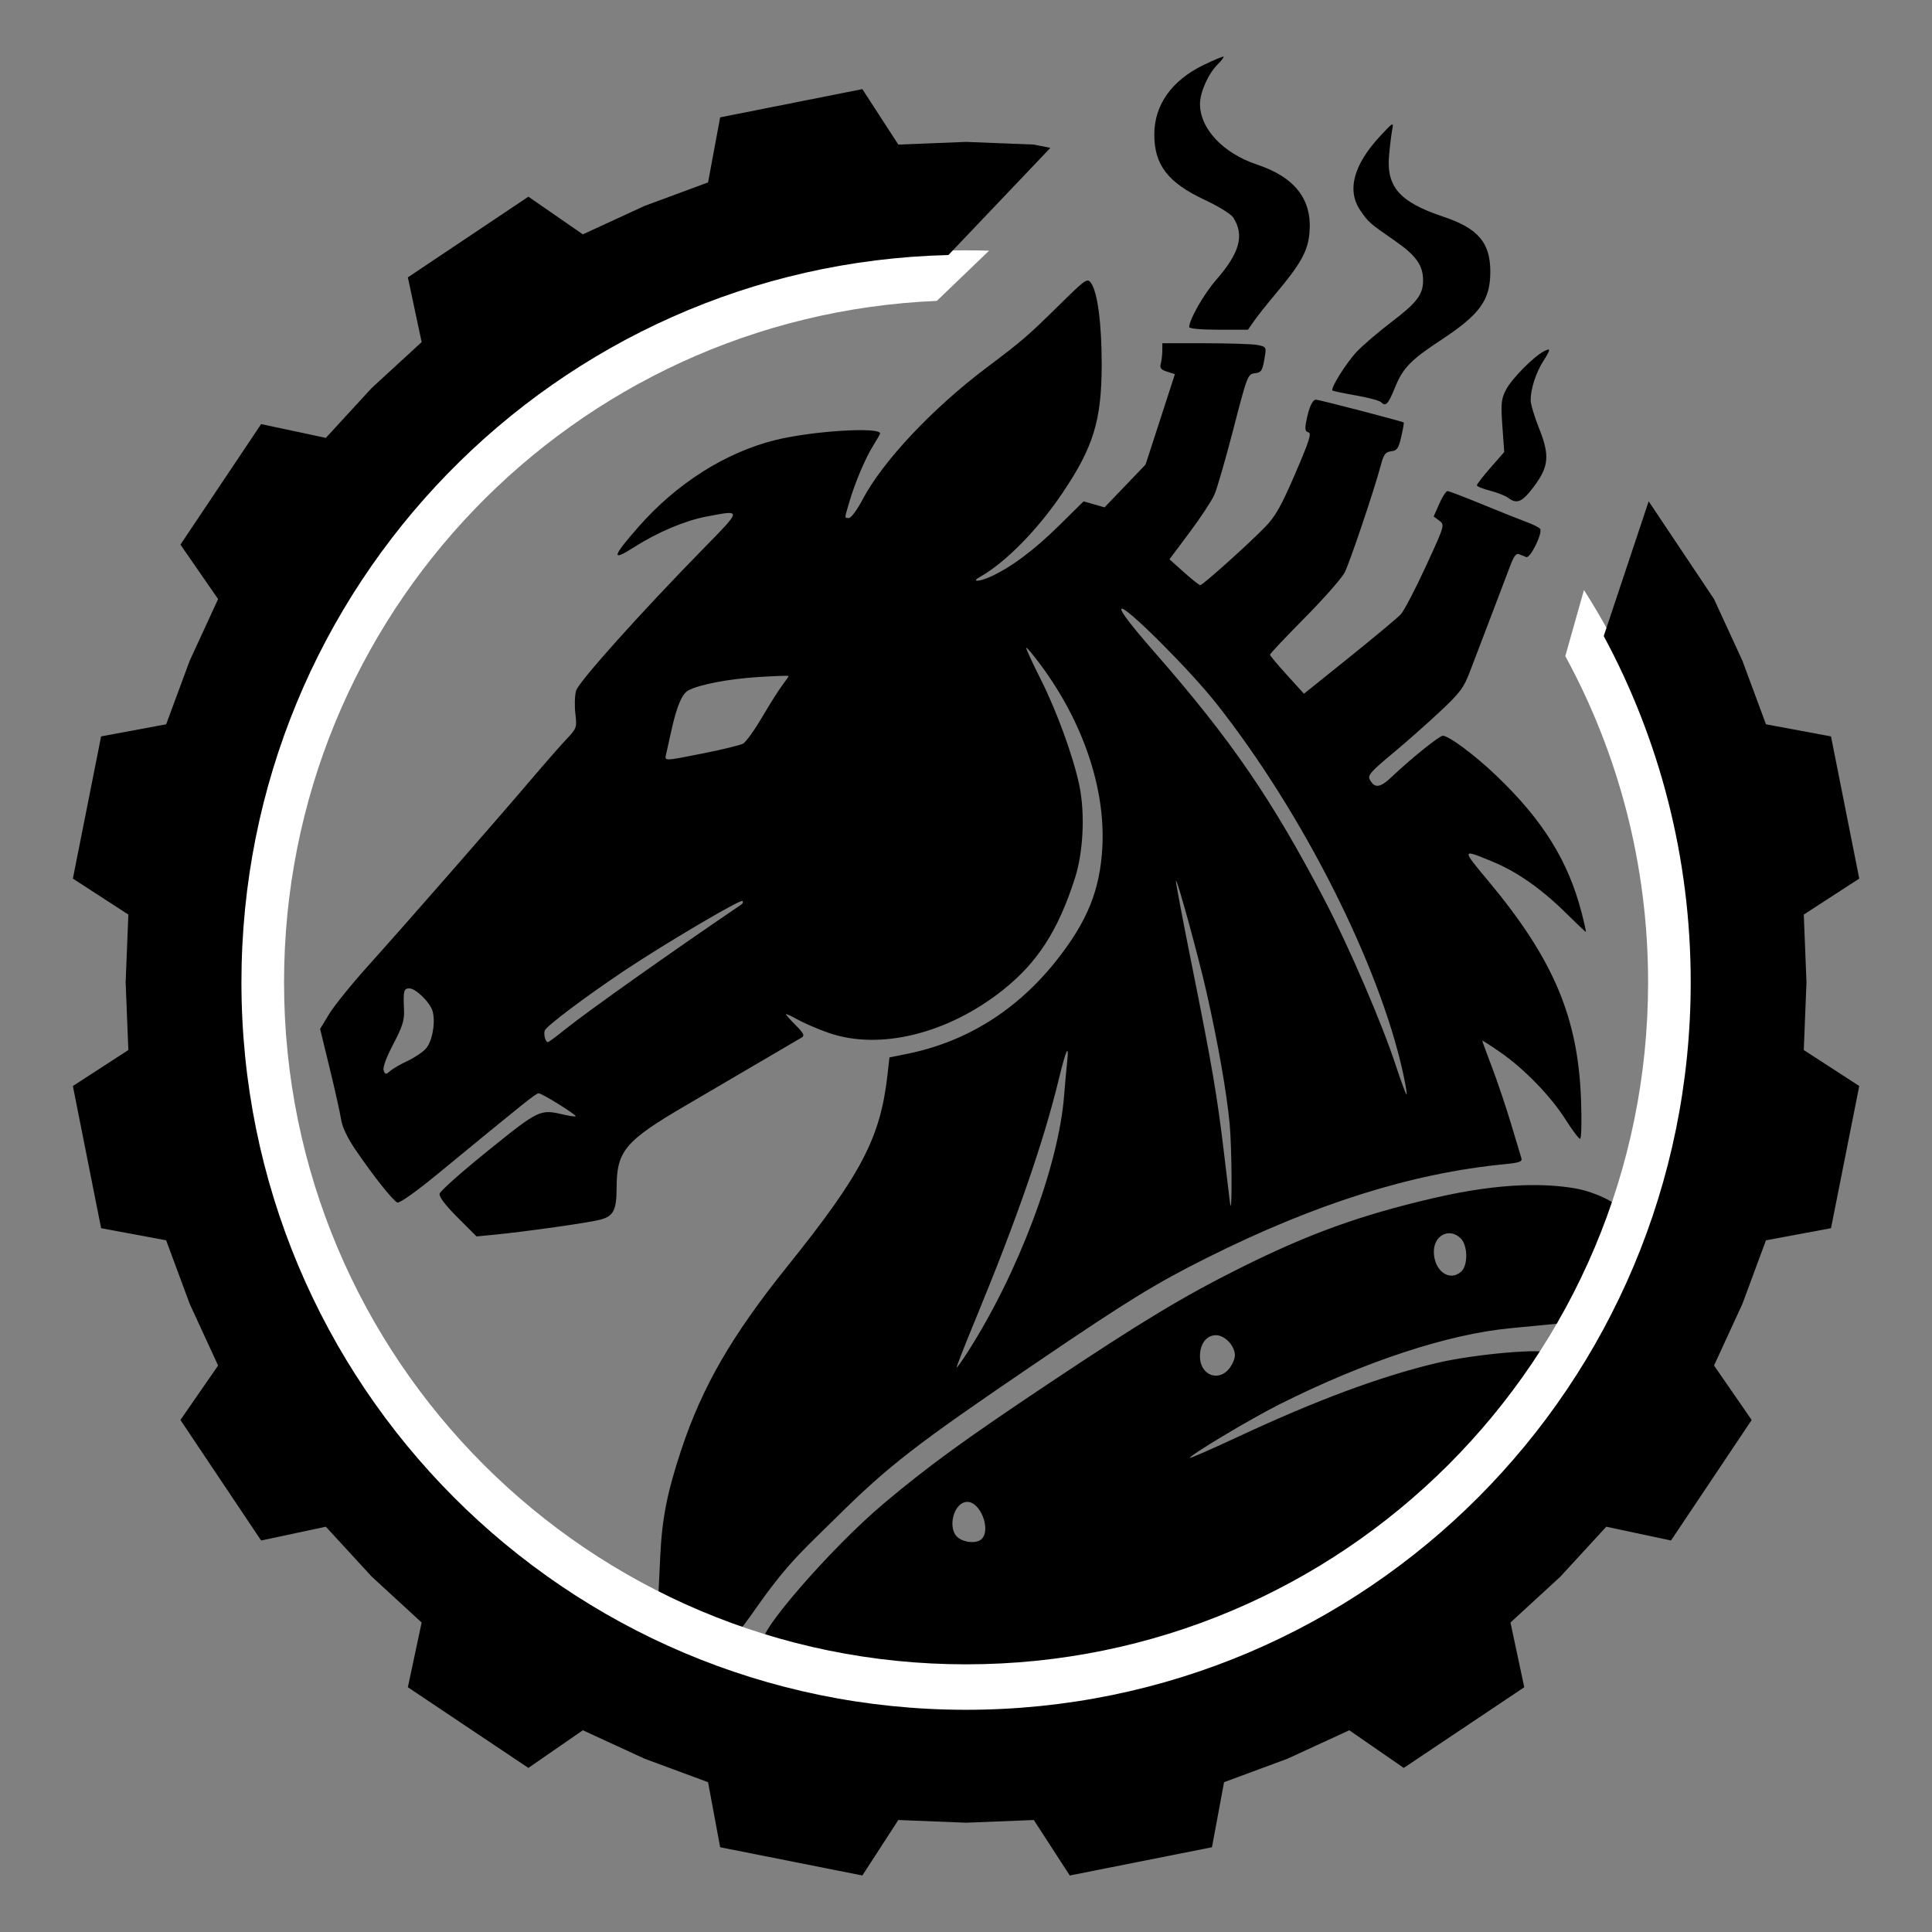 <?xml version="1.0" encoding="UTF-8" standalone="no"?>
<!-- Created with Inkscape (http://www.inkscape.org/) -->

<svg
   width="200mm"
   height="200mm"
   viewBox="0 0 200 200"
   version="1.1"
   id="svg1"
   xml:space="preserve"
   inkscape:version="1.4.2 (ebf0e940d0, 2025-05-08)"
   sodipodi:docname="remix_textless.svg"
   xmlns:inkscape="http://www.inkscape.org/namespaces/inkscape"
   xmlns:sodipodi="http://sodipodi.sourceforge.net/DTD/sodipodi-0.dtd"
   xmlns="http://www.w3.org/2000/svg"
   xmlns:svg="http://www.w3.org/2000/svg"><rect x="0" y="0" width="200" height="200" fill="#808080" stroke="none"/><sodipodi:namedview
     id="namedview1"
     pagecolor="#ffffff"
     bordercolor="#000000"
     borderopacity="0.25"
     inkscape:showpageshadow="2"
     inkscape:pageopacity="0.0"
     inkscape:pagecheckerboard="0"
     inkscape:deskcolor="#d1d1d1"
     inkscape:document-units="mm"
     inkscape:zoom="0.5"
     inkscape:cx="344"
     inkscape:cy="127"
     inkscape:window-width="1710"
     inkscape:window-height="1460"
     inkscape:window-x="0"
     inkscape:window-y="0"
     inkscape:window-maximized="0"
     inkscape:current-layer="layer1" /><defs
     id="defs1" /><g
     inkscape:label="Layer 1"
     inkscape:groupmode="layer"
     id="layer1"><g
       id="g1"
       transform="matrix(1.278,0,0,1.278,-32.664,-34.027)"><path
         id="path153"
         style="fill:#000000"
         d="m 98.367,163.081 c -2.922,-0.262 -10.25,-3.169 -10.91,-3.577 -0.683,-0.422 5.349,-7.442 9.688,-11.093 3.604,-3.033 6.55,-5.176 13.341,-9.707 7.534,-5.026 10.898,-7.056 15.538,-9.375 5.516,-2.756 9.694,-4.267 15.619,-5.649 5.828,-1.359 9.365,-1.15 11.442,-0.806 1.806,0.299 3.809,1.375 3.809,1.888 0,0.794 -0.43,2.676 -2.218,6.31 l -1.284,2.61 -5.514,0.533 c -5.016,0.485 -11.679,2.651 -18.666,6.155 -2.345,1.176 -7.403,4.203 -7.261,4.345 0.039,0.039 1.829,-0.748 3.977,-1.749 6.267,-2.92 11.345,-4.809 15.883,-5.907 3.186,-0.771 9.155,-1.272 9.145,-0.797 -0.012,0.538 -4.853,7.512 -7.499,10.17 -5.532,5.557 -12.954,10.077 -19.835,12.962 -7.562,3.171 -16.991,4.426 -25.256,3.685 z M 105.074,151.285 c 0.769,-0.769 -0.093,-3.005 -1.158,-3.005 -1.135,0 -1.681,2.248 -0.71,2.928 0.576,0.404 1.503,0.442 1.868,0.078 z m 20.062,-13.814 c 0.248,-0.316 0.451,-0.792 0.451,-1.059 0,-0.77 -0.808,-1.633 -1.528,-1.633 -0.779,0 -1.303,0.692 -1.303,1.719 0,1.497 1.489,2.106 2.38,0.974 z m 18.781,-7.844 c 0.564,-0.511 0.542,-2.109 -0.037,-2.688 -0.899,-0.899 -2.178,-0.27 -2.178,1.072 0,1.547 1.269,2.473 2.215,1.617 z m -61.272,28.905 c -1.018,-0.381 -1.502,-0.299 -2.071,-1.089 l -1.703,-1.225 0.171,-3.573 c 0.144,-3.015 0.556,-5.134 1.697,-8.573 1.702,-5.127 4.095,-9.269 8.576,-14.846 6.024,-7.497 7.561,-10.437 8.134,-15.56 l 0.155,-1.388 1.415,-0.285 c 4.813,-0.969 8.918,-3.533 12.113,-7.569 2.502,-3.16 3.529,-5.693 3.718,-9.169 0.258,-4.762 -1.556,-10.129 -4.99,-14.763 -0.603,-0.813 -1.131,-1.444 -1.175,-1.4 -0.043,0.043 0.487,1.199 1.178,2.568 1.292,2.559 2.646,6.281 3.124,8.587 0.472,2.279 0.324,5.388 -0.357,7.513 -1.359,4.235 -3.022,6.819 -5.823,9.05 -4.465,3.555 -10.006,4.918 -14.132,3.477 -0.85,-0.297 -1.975,-0.78 -2.5,-1.074 -0.525,-0.293 -0.954,-0.488 -0.954,-0.433 0,0.055 0.359,0.46 0.798,0.898 0.628,0.628 0.732,0.836 0.49,0.981 -0.435,0.259 -5.1,2.992 -9.412,5.515 -4.916,2.875 -5.59,3.68 -5.593,6.67 -0.002,1.803 -0.249,2.288 -1.313,2.574 -0.903,0.243 -6.065,0.975 -8.641,1.225 l -1.391,0.135 -1.534,-1.534 c -0.99,-0.99 -1.507,-1.672 -1.459,-1.924 0.041,-0.215 1.814,-1.791 3.94,-3.502 4.152,-3.343 4.18,-3.357 6.144,-2.901 0.476,0.11 0.897,0.169 0.936,0.13 0.103,-0.103 -2.728,-1.865 -2.996,-1.865 -0.215,0 -1.025,0.648 -8.127,6.491 -1.783,1.467 -3.132,2.426 -3.314,2.357 -0.352,-0.135 -1.929,-2.12 -3.402,-4.282 -0.639,-0.937 -1.066,-1.834 -1.156,-2.427 -0.079,-0.517 -0.494,-2.383 -0.923,-4.146 l -0.78,-3.206 0.736,-1.215 c 0.405,-0.668 1.857,-2.46 3.227,-3.981 2.894,-3.214 10.365,-11.755 13.182,-15.069 1.069,-1.258 2.331,-2.697 2.805,-3.198 0.84,-0.888 0.858,-0.942 0.725,-2.081 -0.076,-0.643 -0.049,-1.476 0.058,-1.852 0.205,-0.713 5.197,-6.283 10.346,-11.543 3.111,-3.178 3.106,-3.115 0.203,-2.56 -1.748,0.335 -3.944,1.264 -5.839,2.472 -1.892,1.206 -1.808,0.811 0.35,-1.646 3.085,-3.512 7.034,-6.017 11.071,-7.024 2.947,-0.735 8.493,-1.086 8.493,-0.538 0,0.057 -0.239,0.482 -0.531,0.944 -0.644,1.02 -1.479,2.98 -1.951,4.58 -0.421,1.426 -0.418,1.322 -0.034,1.322 0.173,0 0.667,-0.67 1.097,-1.488 1.624,-3.091 5.645,-7.371 10.021,-10.667 2.922,-2.201 3.344,-2.564 5.934,-5.113 2.118,-2.084 2.248,-2.175 2.545,-1.774 0.533,0.72 0.877,3.332 0.871,6.629 -0.008,4.522 -0.665,6.667 -3.188,10.408 -2.004,2.971 -4.627,5.636 -6.679,6.784 -0.73,0.408 -0.086,0.403 0.83,-0.007 1.662,-0.744 3.542,-2.144 5.589,-4.162 l 1.983,-1.955 0.848,0.243 0.848,0.243 1.662,-1.734 1.662,-1.734 1.188,-3.662 1.188,-3.662 -0.633,-0.199 c -0.501,-0.158 -0.608,-0.294 -0.512,-0.653 0.067,-0.25 0.123,-0.723 0.125,-1.053 l 0.003,-0.599 3.43,0.002 c 1.886,0.001 3.782,0.061 4.212,0.132 0.699,0.116 0.773,0.191 0.695,0.705 -0.213,1.402 -0.28,1.527 -0.857,1.596 -0.559,0.067 -0.613,0.206 -1.727,4.521 -0.633,2.448 -1.328,4.849 -1.545,5.334 -0.217,0.485 -1.123,1.857 -2.013,3.048 l -1.618,2.166 1.169,1.047 c 0.643,0.576 1.239,1.047 1.325,1.047 0.201,0 3.915,-3.332 5.258,-4.717 0.835,-0.861 1.302,-1.69 2.438,-4.326 1.124,-2.608 1.338,-3.276 1.07,-3.335 -0.259,-0.058 -0.303,-0.248 -0.192,-0.84 0.214,-1.141 0.508,-1.808 0.797,-1.808 0.245,0 6.985,1.754 7.107,1.849 0.032,0.025 -0.057,0.545 -0.198,1.156 -0.219,0.948 -0.338,1.12 -0.814,1.176 -0.468,0.055 -0.604,0.24 -0.848,1.154 -0.522,1.963 -2.495,7.822 -2.917,8.661 -0.227,0.452 -1.683,2.105 -3.237,3.675 -1.553,1.57 -2.822,2.915 -2.818,2.99 0.003,0.075 0.624,0.816 1.38,1.648 l 1.374,1.512 3.683,-2.96 c 2.026,-1.628 3.897,-3.19 4.159,-3.471 0.262,-0.281 1.173,-2.026 2.025,-3.878 1.543,-3.351 1.548,-3.368 1.095,-3.709 l -0.455,-0.343 0.454,-1.027 c 0.25,-0.565 0.549,-1.027 0.665,-1.027 0.116,0 1.361,0.474 2.766,1.053 1.405,0.579 3.02,1.224 3.587,1.433 0.568,0.209 1.086,0.467 1.152,0.574 0.215,0.348 -0.805,2.418 -1.127,2.287 -0.162,-0.066 -0.431,-0.175 -0.598,-0.243 -0.21,-0.085 -0.423,0.2 -0.691,0.926 -0.213,0.577 -0.895,2.372 -1.516,3.989 -0.621,1.617 -1.396,3.649 -1.723,4.516 -0.531,1.408 -0.796,1.765 -2.482,3.347 -1.038,0.974 -2.785,2.517 -3.883,3.428 -1.691,1.404 -1.963,1.718 -1.782,2.055 0.393,0.734 0.838,0.681 1.779,-0.215 1.533,-1.458 3.859,-3.332 4.137,-3.332 0.49,0 2.594,1.568 4.332,3.228 3.773,3.604 5.836,6.922 6.916,11.12 0.219,0.852 0.373,1.548 0.342,1.548 -0.031,0 -0.787,-0.719 -1.68,-1.598 -1.939,-1.908 -3.906,-3.283 -5.838,-4.083 -2.576,-1.066 -2.574,-1.073 -0.396,1.536 5.273,6.315 7.277,11.032 7.52,17.7 0.066,1.812 0.033,3.207 -0.076,3.199 -0.106,-0.007 -0.634,-0.708 -1.173,-1.558 -1.203,-1.898 -3.326,-4.088 -5.281,-5.449 -0.808,-0.563 -1.47,-0.986 -1.47,-0.94 0,0.046 0.35,0.998 0.777,2.116 0.427,1.118 1.117,3.16 1.532,4.537 0.415,1.377 0.803,2.662 0.861,2.855 0.088,0.289 -0.152,0.376 -1.369,0.494 -7.513,0.733 -15.335,3.196 -24.123,7.595 -4.169,2.087 -6.363,3.436 -13.828,8.505 -9.707,6.591 -11.933,8.313 -16.18,12.521 -2.424,2.401 -3.796,3.544 -6.191,6.914 -2.264,3.184 -1.726,2.604 -3.415,1.842 z m 21.287,-22.373 c 4.115,-6.432 7.366,-15.067 7.818,-20.761 0.071,-0.898 0.182,-2.121 0.246,-2.718 0.172,-1.601 -0.075,-1.106 -0.666,1.335 -1.239,5.116 -3.412,11.385 -6.725,19.404 -0.903,2.186 -1.602,3.974 -1.553,3.974 0.049,0 0.444,-0.555 0.878,-1.233 z m 21.229,-18.515 c -0.245,-2.552 -0.938,-6.503 -1.861,-10.6 -0.663,-2.943 -2.473,-9.526 -2.491,-9.061 -0.007,0.184 0.574,3.256 1.292,6.826 1.628,8.1 2.057,10.61 2.61,15.27 0.241,2.036 0.46,3.849 0.485,4.029 0.182,1.277 0.151,-4.529 -0.035,-6.464 z m 14.038,-4.14 c -1.932,-8.782 -8.152,-21.084 -15.118,-29.901 -2.156,-2.728 -7.394,-7.955 -7.682,-7.667 -0.142,0.142 0.772,1.343 2.69,3.534 6.191,7.071 9.51,11.912 13.805,20.139 1.937,3.711 4.605,9.912 5.708,13.266 0.448,1.363 0.85,2.444 0.893,2.403 0.043,-0.041 -0.089,-0.839 -0.295,-1.774 z m -80.658,-0.926 c 0.554,-0.258 1.227,-0.703 1.495,-0.989 0.521,-0.554 0.81,-2.079 0.574,-3.022 -0.177,-0.706 -1.36,-1.881 -1.895,-1.881 -0.453,0 -0.501,0.197 -0.429,1.764 0.037,0.808 -0.132,1.341 -0.874,2.758 -0.577,1.101 -0.866,1.896 -0.775,2.131 0.13,0.339 0.181,0.343 0.521,0.041 0.207,-0.184 0.83,-0.545 1.383,-0.803 z m 12.863,-2.624 c 1.736,-1.399 8.634,-6.285 14.204,-10.061 0.123,-0.083 0.163,-0.212 0.088,-0.287 -0.159,-0.159 -6.269,3.445 -9.543,5.63 -3.078,2.054 -6.328,4.495 -6.466,4.857 -0.118,0.307 0.053,0.948 0.252,0.948 0.063,0 0.722,-0.49 1.465,-1.088 z M 82.594,87.632 c 1.502,-0.299 2.919,-0.644 3.148,-0.767 0.23,-0.123 0.92,-1.079 1.534,-2.124 0.614,-1.045 1.352,-2.213 1.639,-2.594 0.287,-0.381 0.522,-0.726 0.522,-0.766 0,-0.04 -1.126,-3.32e-4 -2.502,0.088 -2.375,0.152 -4.736,0.606 -5.623,1.081 -0.503,0.269 -0.931,1.273 -1.355,3.177 -0.18,0.808 -0.376,1.689 -0.436,1.959 -0.135,0.604 -0.24,0.606 3.073,-0.053 z m 65.13,-20.681 c -0.222,-0.168 -0.883,-0.428 -1.47,-0.579 -0.587,-0.15 -1.067,-0.347 -1.067,-0.437 0,-0.09 0.499,-0.733 1.108,-1.429 l 1.108,-1.265 -0.149,-2.09 c -0.131,-1.843 -0.097,-2.192 0.287,-2.945 0.444,-0.871 2.187,-2.647 3.05,-3.109 0.605,-0.324 0.598,-0.206 -0.048,0.817 -0.579,0.917 -0.997,2.223 -0.999,3.119 -6.6e-4,0.32 0.303,1.343 0.676,2.273 0.888,2.218 0.805,3.117 -0.439,4.765 -0.929,1.23 -1.353,1.412 -2.056,0.88 z m -10.299,-7.748 c -0.128,-0.128 -1.048,-0.375 -2.044,-0.549 -0.996,-0.174 -1.848,-0.353 -1.893,-0.397 -0.176,-0.176 1.13,-2.255 1.979,-3.151 0.495,-0.522 1.729,-1.58 2.742,-2.35 2.129,-1.619 2.619,-2.258 2.621,-3.418 0.002,-1.219 -0.567,-2.019 -2.285,-3.21 -2.076,-1.439 -2.151,-1.505 -2.803,-2.465 -1.102,-1.624 -0.547,-3.693 1.615,-6.019 1.047,-1.126 1.097,-1.154 0.976,-0.534 -0.071,0.359 -0.187,1.304 -0.258,2.099 -0.228,2.552 0.86,3.788 4.367,4.959 2.845,0.95 3.834,2.103 3.834,4.469 0,2.282 -0.827,3.441 -3.91,5.474 -2.568,1.694 -3.161,2.303 -3.82,3.925 -0.547,1.345 -0.741,1.548 -1.121,1.168 z m -15.539,-6.082 c 0,-0.605 1.177,-2.668 2.178,-3.817 1.92,-2.205 2.307,-3.614 1.388,-5.064 -0.171,-0.27 -1.215,-0.914 -2.32,-1.431 -2.978,-1.394 -4.082,-2.834 -4.073,-5.312 0.009,-2.385 1.416,-4.362 3.992,-5.608 0.848,-0.41 1.576,-0.713 1.617,-0.672 0.041,0.041 -0.182,0.33 -0.494,0.643 -0.745,0.745 -1.407,2.227 -1.413,3.165 -0.013,2.014 1.86,4.012 4.623,4.932 3.093,1.03 4.486,2.854 4.241,5.554 -0.134,1.474 -0.713,2.505 -2.809,4.999 -0.65,0.773 -1.404,1.724 -1.676,2.114 l -0.494,0.708 h -2.381 c -1.395,0 -2.381,-0.088 -2.381,-0.212 z"
         inkscape:label="hoers" /><path
         id="path8"
         style="baseline-shift:baseline;display:inline;overflow:visible;vector-effect:none;fill:#ffffff;fill-opacity:1;enable-background:accumulate;stop-color:#000000"
         d="m 103.811,46.903 c -32.721,0 -59.289,26.57 -59.289,59.291 0,32.721 26.569,59.289 59.289,59.289 32.721,0 59.289,-26.568 59.289,-59.289 0,-11.687 -3.39,-22.59 -9.238,-31.777 l -1.512,5.353 c 4.277,7.847 6.707,16.849 6.707,26.424 0,30.535 -24.711,55.244 -55.246,55.244 -30.535,0 -55.244,-24.709 -55.244,-55.244 0,-29.741 23.441,-53.958 52.875,-55.197 l 4.233,-4.066 c -0.619,-0.019 -1.24,-0.028 -1.863,-0.028 z"
         inkscape:label="gearshadow" /><path
         id="path4"
         style="baseline-shift:baseline;display:inline;overflow:visible;vector-effect:none;enable-background:accumulate;stop-color:#000000"
         d="m 95.41,33.844 -11.518,2.287 -0.98,5.269 -5.146,1.906 -4.997,2.301 -4.411,-3.05 -9.762,6.535 1.117,5.242 -4.043,3.717 -3.718,4.044 -5.242,-1.117 -6.535,9.762 3.05,4.411 -2.301,4.997 -1.906,5.146 -5.269,0.98 -2.287,11.518 4.493,2.914 -0.218,5.487 0.218,5.486 -4.493,2.914 2.287,11.518 5.269,0.98 1.906,5.146 2.301,4.997 -3.05,4.411 6.535,9.762 5.242,-1.117 3.718,4.044 4.043,3.717 -1.117,5.242 9.762,6.535 4.411,-3.05 4.997,2.301 5.146,1.906 0.98,5.269 11.518,2.287 2.914,-4.493 5.487,0.218 5.487,-0.218 2.913,4.493 11.518,-2.287 0.98,-5.269 5.146,-1.906 4.997,-2.301 4.412,3.05 9.761,-6.535 -1.116,-5.242 4.043,-3.717 3.717,-4.044 5.242,1.117 6.535,-9.762 -3.049,-4.411 2.3,-4.997 1.907,-5.146 5.268,-0.98 2.288,-11.518 -4.493,-2.914 0.218,-5.486 -0.218,-5.487 4.493,-2.914 -2.288,-11.518 -5.268,-0.98 -1.907,-5.146 -2.3,-4.997 -5.295,-7.92 -3.639,10.916 c 7e-5,1.37e-4 -7e-5,3.79e-4 0,5.16e-4 4.494,8.336 7.045,17.887 7.045,28.047 0,32.593 -26.246,58.926 -58.697,58.926 -32.452,0 -58.696,-26.333 -58.696,-58.926 0,-32.112 25.476,-58.15 57.265,-58.911 h 5.1e-4 l 8.259,-8.68 -1.342,-0.267 -5.487,-0.218 -5.487,0.218 z"
         inkscape:label="gear" /></g></g></svg>
